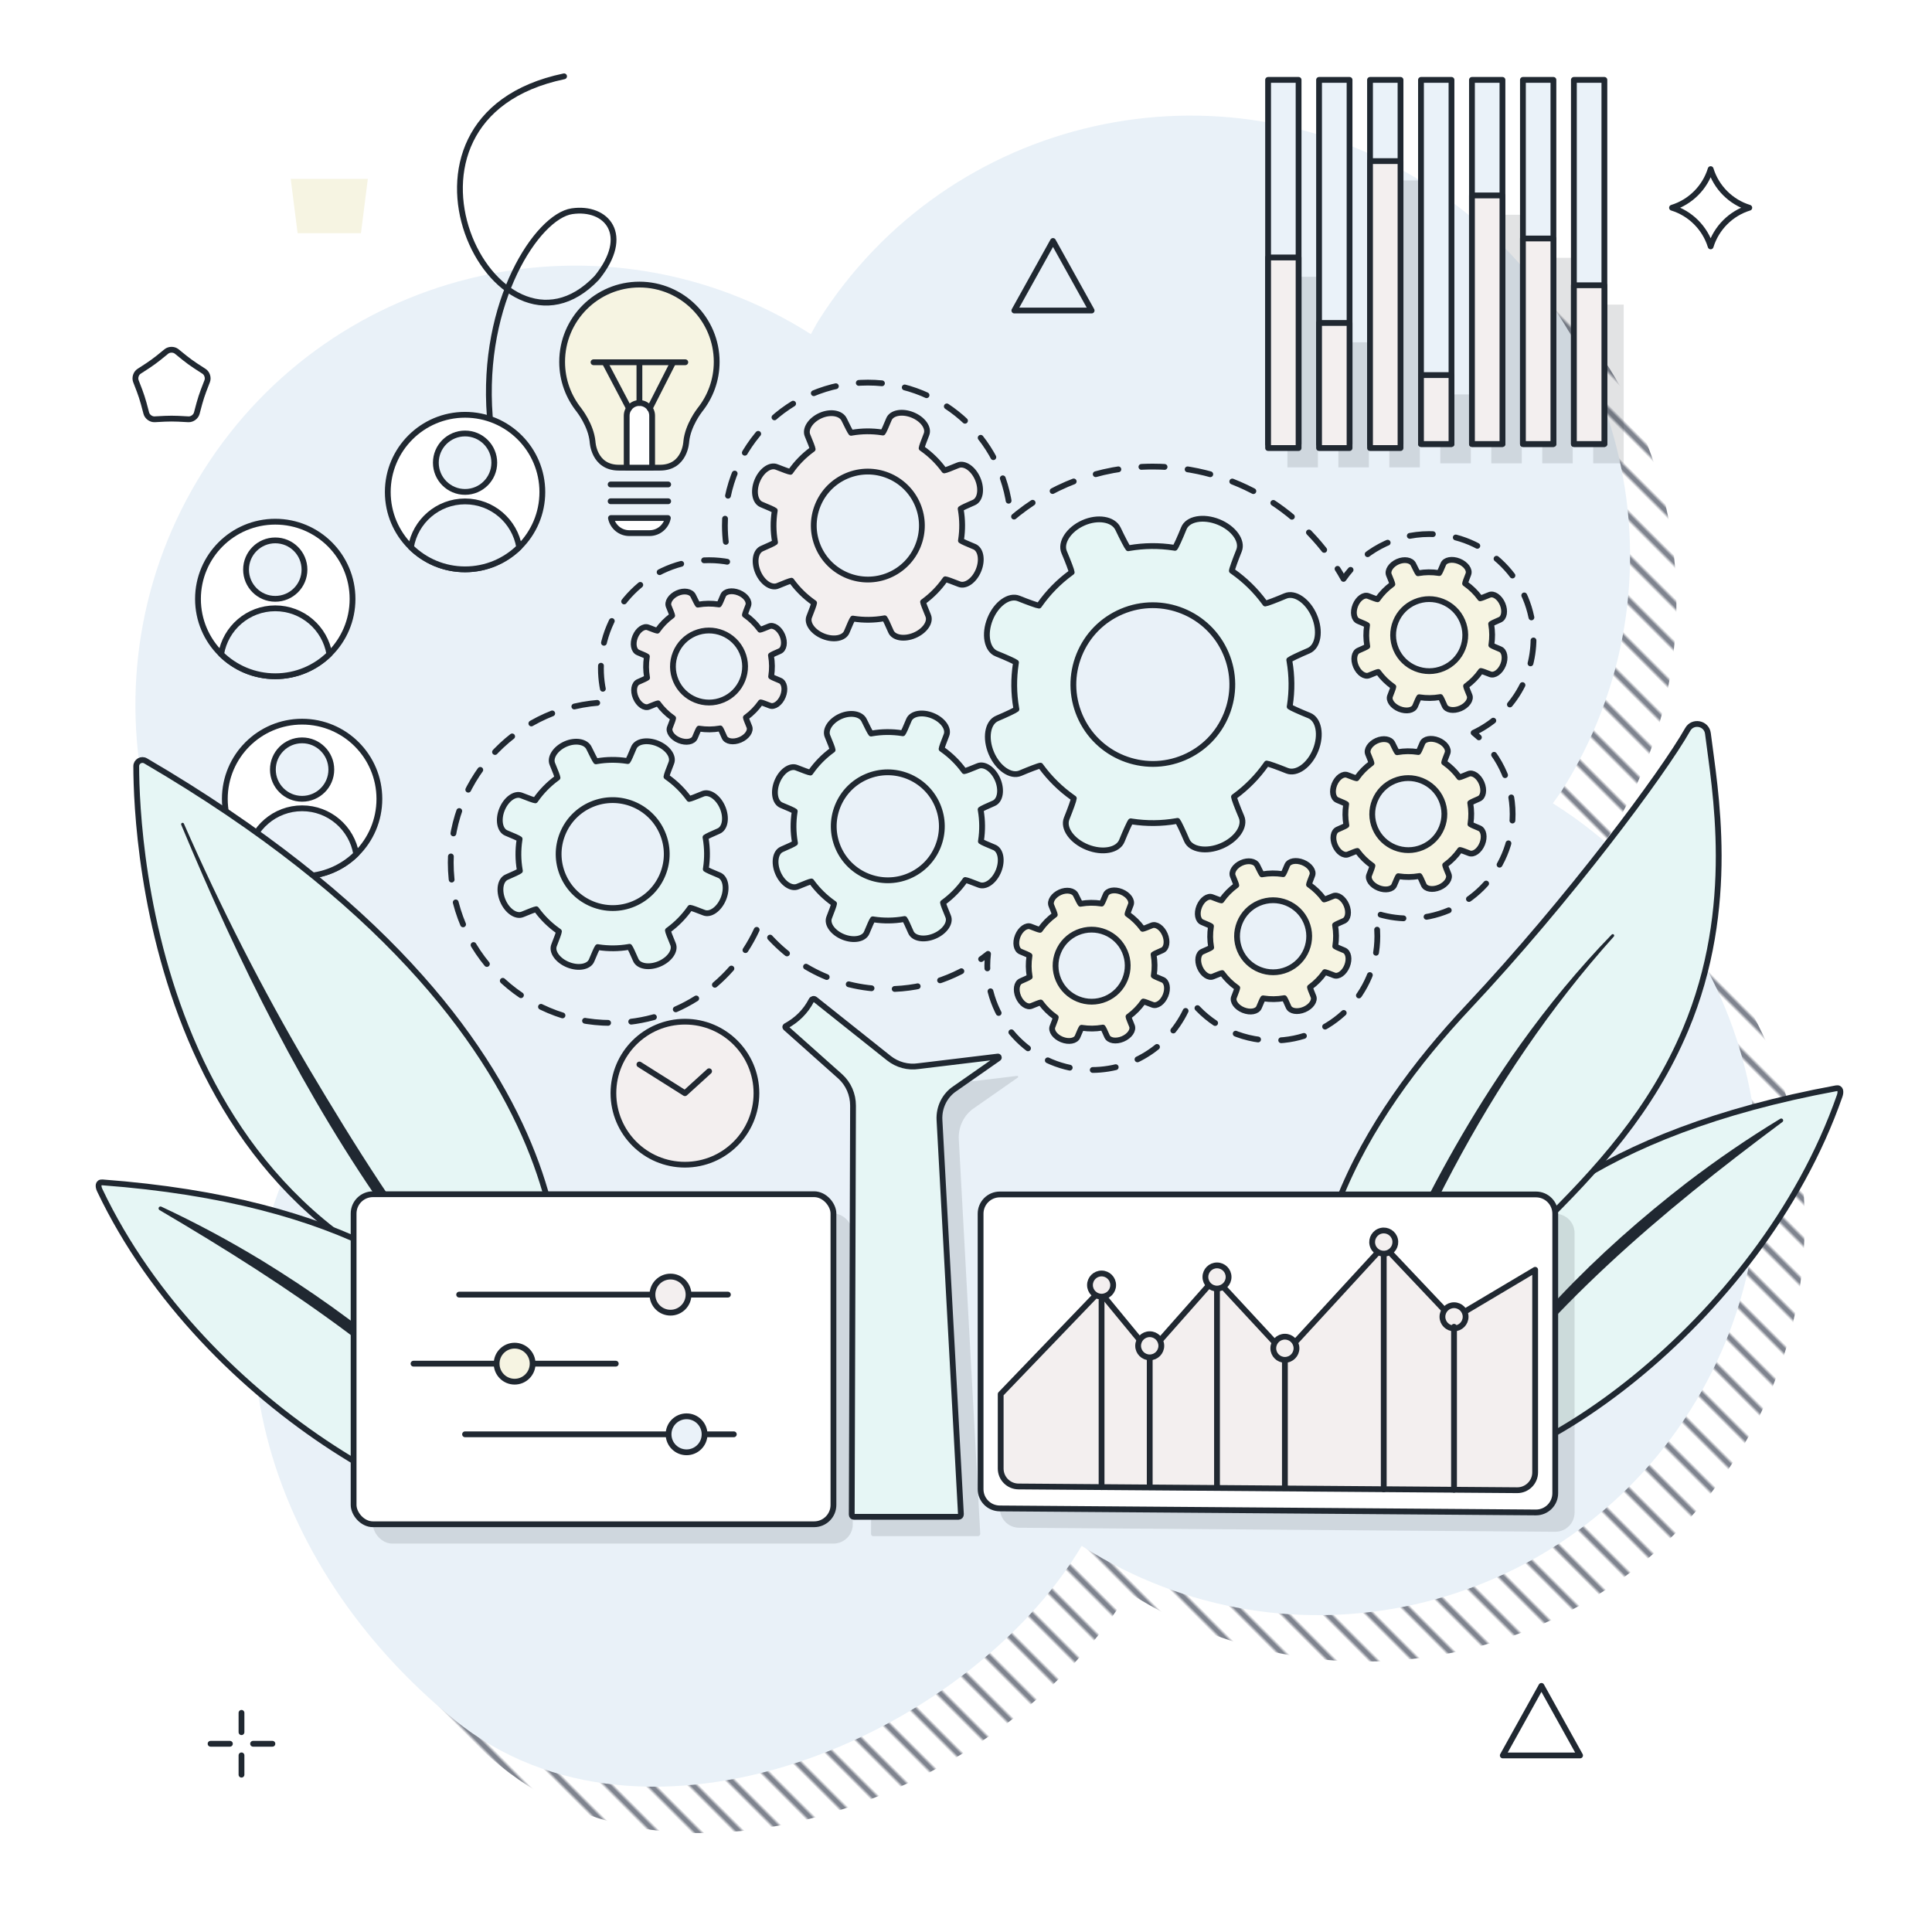 <?xml version="1.0" encoding="UTF-8"?> <svg xmlns="http://www.w3.org/2000/svg" xmlns:xlink="http://www.w3.org/1999/xlink" id="network-wlan-hero" viewBox="0 0 500 500"><defs><symbol id="Blatt-2" viewBox="0 0 76.581 205.424"><path d="M75.122,77.65c4.03-34.344-10.181-62.187-15.747-75.194-1.066-2.492-4.695-2.182-5.318.457-2.942,12.478-17.242,50.814-34.659,84.915s-30.638,80.174-1.614,116.846c21.671-53.669,52.063-82.069,57.337-127.024Z" fill="#e6f6f5" stroke="#202831" stroke-linecap="round" stroke-linejoin="round" stroke-width="1.5"></path><path d="M50.596,59.702c-21.397,44.27-29.949,93.655-31.655,142.492-.084,1.908-3.01,1.935-2.998-.098,1.356-36.916,6.992-73.939,19.214-108.884,4.107-11.623,8.986-22.979,14.771-33.85.097-.183.324-.252.507-.155.179.095.249.315.161.495h0Z" fill="#202831"></path></symbol><symbol id="Blatt-3" viewBox="0 0 110.673 101.009"><path d="M108.839.776c1.137-.21,1.274.872.894,1.963C88.89,62.488,25.668,105.041,1.478,99.827,1.478,99.827-15,23.661,108.839.776Z" fill="#e6f6f5" stroke="#202831" stroke-linecap="round" stroke-linejoin="round" stroke-width="1.5"></path><path d="M94.912,9.501C63.739,32.687,33.482,58.056,11.228,90.229c-.156.228-.467.286-.695.13-.218-.149-.278-.444-.147-.668,15.221-25.249,36.493-46.469,59.707-64.431,7.788-5.963,15.885-11.513,24.262-16.589.236-.143.544-.068.688.169.134.222.073.509-.13.661h0Z" fill="#202831"></path></symbol><symbol id="Blatt-4" viewBox="0 0 97.314 157.366"><path d="M95.63,2.188c2.019,18.851,9.288,129.035-92.881,154.428,0,0-23.458-71.306,90.335-155.55.995-.737,2.415-.109,2.547,1.123Z" fill="#e6f6f5" stroke="#202831" stroke-linecap="round" stroke-linejoin="round" stroke-width="1.5"></path><path d="M85.691,18.518c-10.839,36.855-24.154,73.344-42.896,106.999-4.322,7.706-9.105,15.41-14.212,22.613-.317.452-.941.562-1.393.245-.446-.313-.558-.925-.258-1.374,12.776-19.816,23.076-41.089,32.844-62.526,9.697-21.525,18.093-43.648,25.197-66.171.062-.198.272-.308.47-.246.195.061.304.266.249.461h0Z" fill="#202831"></path></symbol><symbol id="Blätter-B" viewBox="0 0 117.803 208.547"><use width="97.314" height="157.366" xlink:href="#Blatt-4"></use><use width="110.673" height="101.009" transform="translate(7.13 107.538)" xlink:href="#Blatt-3"></use></symbol><symbol id="Cross" viewBox="0 0 17.5 17.5"><path d="M8.75,5.75V.75M8.75,16.75v-5M5.75,8.75H.75M16.75,8.75h-5" fill="none" stroke="#202831" stroke-linecap="round" stroke-linejoin="round" stroke-width="1.5"></path></symbol><symbol id="Fünfeck" viewBox="0 0 20.205 19.5"><path d="M8.762,1.198c.737-.598,1.943-.598,2.68,0l2.053,1.665c.737.598,1.992,1.509,2.788,2.025l2.217,1.438c.796.516,1.169,1.663.828,2.549l-.949,2.467c-.341.886-.82,2.36-1.065,3.277l-.682,2.553c-.245.917-1.221,1.626-2.168,1.575l-2.639-.14c-.948-.05-2.498-.05-3.446,0l-2.639.14c-.948.05-1.923-.659-2.168-1.575l-.682-2.553c-.245-.917-.724-2.392-1.065-3.277l-.949-2.467c-.341-.886.032-2.033.828-2.549l2.217-1.438c.796-.516,2.051-1.428,2.788-2.025l2.053-1.665Z" fill="none" stroke="#202831" stroke-linecap="round" stroke-linejoin="round" stroke-width="1.5"></path></symbol><symbol id="Glühbirne-S" viewBox="0 0 41.5 65.827"><path d="M13.385,61.172c.438,2.226,2.396,3.905,4.752,3.905h5.224c2.355,0,4.315-1.679,4.753-3.905h-14.729Z" fill="#fff" stroke="#202831" stroke-linecap="round" stroke-linejoin="round" stroke-width="1.5"></path><path d="M40.75,20.752C40.75,9.704,31.793.75,20.75.75,9.705.75.75,9.704.75,20.752c0,4.743,1.658,9.094,4.42,12.524h-.011s3.037,3.833,3.461,8.083c0,0,.242,6.775,6.816,6.775h10.63c6.57,0,6.814-6.775,6.814-6.775.422-4.25,3.458-8.083,3.458-8.083h-.01c2.763-3.43,4.422-7.781,4.422-12.524Z" fill="#f6f4e2" stroke="#202831" stroke-linecap="round" stroke-linejoin="round" stroke-width="1.5"></path><path d="M24.044,48.133v-13.442c0-1.818-1.475-3.293-3.292-3.293-1.821,0-3.295,1.476-3.295,3.293v13.442h6.588Z" fill="#fff" stroke="#202831" stroke-linecap="round" stroke-linejoin="round" stroke-width="1.5"></path><line x1="13.306" y1="56.826" x2="28.193" y2="56.826" fill="none" stroke="#202831" stroke-linecap="round" stroke-linejoin="round" stroke-width="1.5"></line><line x1="13.306" y1="52.479" x2="28.193" y2="52.479" fill="none" stroke="#202831" stroke-linecap="round" stroke-linejoin="round" stroke-width="1.5"></line><line x1="8.876" y1="20.855" x2="32.626" y2="20.855" fill="none" stroke="#202831" stroke-linecap="round" stroke-linejoin="round" stroke-width="1.5"></line><line x1="20.751" y1="20.855" x2="20.751" y2="31.397" fill="none" stroke="#202831" stroke-linecap="round" stroke-linejoin="round" stroke-width="1.5"></line><line x1="29.497" y1="20.855" x2="23.424" y2="32.803" fill="none" stroke="#202831" stroke-linecap="round" stroke-linejoin="round" stroke-width="1.5"></line><line x1="11.765" y1="20.855" x2="18.053" y2="32.803" fill="none" stroke="#202831" stroke-linecap="round" stroke-linejoin="round" stroke-width="1.5"></line></symbol><symbol id="Kreis_mit_Kontur" viewBox="0 0 39 39"><circle cx="19.5" cy="19.5" r="18.75" fill="#f3efef" stroke="#202831" stroke-linecap="round" stroke-linejoin="round" stroke-width="1.5"></circle></symbol><symbol id="Stern" viewBox="0 0 21.5 21.5"><path d="M.75,10.746c4.759,1.46,8.539,5.241,10,10.004,1.461-4.763,5.241-8.544,10-10.004-4.76-1.458-8.539-5.237-10-9.996C9.289,5.509,5.51,9.288.75,10.746h0Z" fill="none" stroke="#202831" stroke-linecap="round" stroke-linejoin="round" stroke-width="1.5"></path></symbol><symbol id="Triangle" viewBox="0 0 21.5 19.5"><polygon points="10.75 .75 .75 18.75 20.75 18.75 10.75 .75" fill="none" stroke="#202831" stroke-linecap="round" stroke-linejoin="round" stroke-width="1.5"></polygon></symbol><symbol id="Uhr-S" viewBox="0 0 38.5 38.5"><use width="39" height="39" transform="scale(.987)" xlink:href="#Kreis_mit_Kontur"></use><polyline points="7.466 11.818 19.25 19.25 25.5 13.568" fill="none" stroke="#202831" stroke-linecap="round" stroke-linejoin="round" stroke-width="1.5"></polyline></symbol><symbol id="Zahnrad-L" viewBox="0 0 87.403 87.335"><path d="M84.163,51.676c-2.497-1.005-4.769-2.036-5.049-2.291l.054-.341c.581-3.798.544-7.64-.105-11.415l-.057-.341c.275-.258,2.526-1.33,5.002-2.382s3.146-5.1,1.489-8.996-5.039-6.222-7.515-5.171-4.81,1.929-5.187,1.95l-.206-.28c-2.272-3.086-5.013-5.777-8.157-7.995l-.28-.199c.011-.377.844-2.726,1.852-5.221s-1.383-5.831-5.312-7.414-7.967-.837-8.974,1.658-2.043,4.764-2.303,5.042l-.331-.051c-3.805-.581-7.647-.547-11.425.101l-.331.057c-.256-.258-1.446-2.528-2.644-5.044S29.431.15,25.672,1.836s-5.972,5.093-4.917,7.571,1.933,4.814,1.951,5.191l-.277.206c-3.092,2.269-5.783,5.01-8.001,8.15l-.199.28c-.379-.011-2.731-.844-5.228-1.85s-5.835,1.382-7.419,5.307-.837,7.961,1.659,8.967,4.767,2.036,5.046,2.289l-.051.341c-.581,3.798-.547,7.64.101,11.418l.061.338c-.275.26-2.526,1.333-5.003,2.385s-3.147,5.099-1.489,8.994,5.041,6.221,7.517,5.169,4.81-1.928,5.187-1.946l.202.277c2.272,3.086,5.017,5.777,8.157,7.995l.284.199c-.011.377-.844,2.726-1.852,5.221s1.383,5.832,5.312,7.416,7.967.839,8.974-1.656,2.041-4.765,2.299-5.046l.334.054c3.802.577,7.644.544,11.425-.105l.338-.061c.26.277,1.334,2.528,2.387,5.002s5.104,3.143,9.002,1.487,6.227-5.036,5.174-7.51-1.93-4.807-1.948-5.184l.277-.203c3.089-2.272,5.78-5.013,8.001-8.15l.199-.284c.377.011,2.728.844,5.224,1.85s5.836-1.382,7.421-5.307.839-7.96-1.658-8.965ZM62.767,51.35c-2.053,5.088-5.969,9.072-11.023,11.219-10.432,4.429-22.526-.442-26.962-10.868-2.147-5.047-2.198-10.628-.145-15.719,2.053-5.088,5.969-9.071,11.02-11.219,10.432-4.429,22.529.442,26.961,10.868,2.15,5.047,2.201,10.632.149,15.719Z" fill="#e6f6f5" stroke="#202831" stroke-linecap="round" stroke-linejoin="round" stroke-width="1.5"></path></symbol><symbol id="Zahnrad-M" viewBox="0 0 59.941 59.895"><path d="M57.497,35.396c-1.698-.684-3.244-1.385-3.435-1.558l.037-.232c.395-2.584.37-5.198-.071-7.765l-.039-.232c.187-.176,1.718-.905,3.403-1.62s2.14-3.47,1.013-6.12-3.428-4.233-5.113-3.518-3.273,1.312-3.529,1.326l-.14-.191c-1.546-2.099-3.411-3.93-5.549-5.439l-.191-.136c.008-.256.574-1.855,1.26-3.552s-.941-3.967-3.614-5.044-5.42-.569-6.105,1.128-1.39,3.241-1.566,3.43l-.225-.034c-2.588-.395-5.202-.372-7.772.069l-.225.039c-.174-.176-.984-1.72-1.798-3.431s-3.574-2.174-6.131-1.027-4.063,3.465-3.345,5.151,1.315,3.275,1.328,3.531l-.188.14c-2.104,1.543-3.934,3.408-5.443,5.545l-.136.191c-.258-.008-1.858-.574-3.557-1.259s-3.97.94-5.047,3.611-.57,5.416,1.129,6.1,3.243,1.385,3.433,1.557l-.034.232c-.395,2.584-.372,5.198.069,7.768l.041.23c-.187.177-1.719.907-3.404,1.623s-2.141,3.469-1.013,6.119,3.429,4.232,5.114,3.516,3.273-1.311,3.529-1.324l.138.188c1.546,2.099,3.413,3.93,5.549,5.439l.193.135c-.008.256-.574,1.855-1.26,3.552s.941,3.967,3.614,5.045,5.42.571,6.105-1.127,1.388-3.242,1.564-3.433l.227.037c2.586.393,5.2.37,7.772-.071l.23-.042c.177.188.908,1.72,1.624,3.403s3.472,2.139,6.124,1.012,4.236-3.426,3.52-5.109-1.313-3.27-1.325-3.527l.188-.138c2.102-1.546,3.932-3.411,5.443-5.545l.136-.193c.256.008,1.856.574,3.554,1.259s3.97-.94,5.048-3.611.571-5.415-1.128-6.099ZM42.941,35.174c-1.396,3.461-4.061,6.172-7.499,7.632-7.097,3.013-15.324-.301-18.343-7.393-1.461-3.434-1.495-7.23-.099-10.694,1.397-3.461,4.061-6.171,7.497-7.632,7.097-3.013,15.327.301,18.342,7.393,1.463,3.434,1.497,7.233.101,10.694Z" fill="#e6f6f5" stroke="#202831" stroke-linecap="round" stroke-linejoin="round" stroke-width="1.5"></path></symbol><pattern id="Neues_Muster" x="0" y="0" width="10" height="14" patternTransform="translate(3022.871 -8628.88) rotate(-45) scale(.776)" patternUnits="userSpaceOnUse" viewBox="0 0 10 14"><rect width="10" height="14" fill="none"></rect><line x1="5" y1="0" x2="5" y2="14" fill="none" stroke="#000a1f" stroke-miterlimit="10"></line></pattern></defs><g id="back-2"><path d="M223.86,94.917c-.739,1.168-1.323,2.387-2.014,3.571-.059-.037-.111-.082-.169-.119-53.122-33.589-123.415-17.755-157.004,35.367-33.589,53.122-17.755,123.414,35.368,157.003.159.1.326.174.485.273-2.234,2.88-4.37,5.872-6.358,9.015-33.589,53.122-13.348,117.292,35.367,157.003,49.196,40.104,132.799,4.727,162.422-44.977.158.101.296.22.455.321,53.122,33.589,123.414,17.755,157.003-35.367,33.589-53.122,17.755-123.414-35.367-157.003-.059-.037-.121-.064-.181-.102.774-1.132,1.625-2.182,2.364-3.35,33.589-53.122,17.754-123.415-35.367-157.003-53.122-33.589-123.414-17.754-157.003,35.367Z" fill="url(#Neues_Muster)"></path><path d="M211.86,82.917c-.739,1.168-1.323,2.387-2.014,3.571-.059-.037-.111-.082-.169-.119-53.122-33.589-123.415-17.755-157.004,35.367-33.589,53.122-17.755,123.414,35.368,157.003.159.1.326.174.485.273-2.234,2.88-4.37,5.872-6.358,9.015-33.589,53.122-13.348,117.292,35.367,157.003,49.196,40.104,132.799,4.727,162.422-44.977.158.101.296.22.455.321,53.122,33.589,123.414,17.755,157.003-35.367,33.589-53.122,17.755-123.414-35.367-157.003-.059-.037-.121-.064-.181-.102.774-1.132,1.625-2.182,2.364-3.35,33.589-53.122,17.754-123.415-35.367-157.003-53.122-33.589-123.414-17.754-157.003,35.367Z" fill="#e9f1f8"></path><use width="17.5" height="17.5" transform="translate(53.748 442.535)" xlink:href="#Cross"></use><use width="21.5" height="21.5" transform="translate(431.966 43.015)" xlink:href="#Stern"></use><use width="21.5" height="19.5" transform="translate(261.763 61.613)" xlink:href="#Triangle"></use><use width="21.5" height="19.5" transform="translate(388.17 435.557)" xlink:href="#Triangle"></use><use width="20.205" height="19.5" transform="translate(34.294 89.765)" xlink:href="#Fünfeck"></use><path d="M126.759,107.777c-2.304-29.775,12.333-51.803,21.261-53.111,8.928-1.308,15.487,6.061,6.414,17.248-26.105,27.445-60.194-41.362-8.453-52.162" fill="none" stroke="#202831" stroke-linecap="round" stroke-linejoin="round" stroke-width="1.5"></path><polygon points="460.893 464.509 444.498 464.509 442.716 450.455 462.675 450.455 460.893 464.509 460.893 464.509" fill="#fff"></polygon><polygon points="38.957 417.634 22.563 417.634 20.781 403.58 40.739 403.58 38.957 417.634 38.957 417.634" fill="#fff"></polygon><polygon points="93.414 60.344 77.019 60.344 75.237 46.29 95.196 46.29 93.414 60.344 93.414 60.344" fill="#f6f4e2"></polygon><path d="M336.075,114.913h-7.894V20.676h7.894v94.237ZM349.265,20.676h-7.894v94.237h7.894V20.676ZM362.455,20.676h-7.894v94.237h7.894V20.676ZM375.645,20.676h-7.894v94.237h7.894V20.676ZM388.835,20.676h-7.894v94.237h7.894V20.676ZM402.025,20.676h-7.894v94.237h7.894V20.676ZM415.215,20.676h-7.894v94.237h7.894V20.676Z" fill="#eaf2f9" stroke="#202831" stroke-linecap="round" stroke-linejoin="round" stroke-width="1.5"></path><g opacity=".13"><path d="M341.075,120.95h-7.894v-49.318h7.894v49.318ZM354.265,88.582h-7.894v32.368h7.894v-32.368ZM367.455,46.692h-7.894v74.258h7.894V46.692ZM380.645,102.073h-7.894v17.84h7.894v-17.84ZM393.835,55.582h-7.894v64.33h7.894V55.582ZM407.025,66.721h-7.894v53.192h7.894v-53.192ZM420.215,78.828h-7.894v41.085h7.894v-41.085Z" fill="#202831"></path></g><path d="M336.075,115.95h-7.894v-49.318h7.894v49.318ZM349.265,83.582h-7.894v32.368h7.894v-32.368ZM362.455,41.692h-7.894v74.258h7.894V41.692ZM375.645,97.073h-7.894v17.84h7.894v-17.84ZM388.835,50.582h-7.894v64.33h7.894V50.582ZM402.025,61.721h-7.894v53.192h7.894v-53.192ZM415.215,73.828h-7.894v41.085h7.894v-41.085Z" fill="#f3efef"></path><path d="M336.075,115.95h-7.894v-49.318h7.894v49.318ZM349.265,83.582h-7.894v32.368h7.894v-32.368ZM362.455,41.692h-7.894v74.258h7.894V41.692ZM375.645,97.073h-7.894v17.84h7.894v-17.84ZM388.835,50.582h-7.894v64.33h7.894V50.582ZM402.025,61.721h-7.894v53.192h7.894v-53.192ZM415.215,73.828h-7.894v41.085h7.894v-41.085Z" fill="none" stroke="#202831" stroke-linecap="round" stroke-linejoin="round" stroke-width="1.5"></path></g><g id="content-2"><path d="M208.369,270.548c-.161.088-.188.316-.05.439l14.133,12.588c2.112,1.908,3.321,4.675,3.312,7.583l-.333,105.84c-.001.306.238.555.533.555h27.124c.344,0,.617-.3.598-.657l-5.549-102.038c-.178-3.277,1.37-6.396,4.043-8.146l11.225-7.84c.199-.139.084-.463-.154-.434l-20.518,2.476c-2.738.419-5.523-.332-7.72-2.081l-19.07-15.183c-.31-.246-.755-.143-.94.214-1.525,2.956-3.786,5.131-6.633,6.684Z" fill="#202831" opacity=".13"></path><path d="M203.369,265.548c-.161.088-.188.316-.05.439l14.133,12.588c2.112,1.908,3.321,4.675,3.312,7.583l-.333,105.84c-.001.306.238.555.533.555h27.124c.344,0,.617-.3.598-.657l-5.549-102.038c-.178-3.277,1.37-6.396,4.043-8.146l11.225-7.84c.199-.139.084-.463-.154-.434l-20.518,2.476c-2.738.419-5.523-.332-7.72-2.081l-19.07-15.183c-.31-.246-.755-.143-.94.214-1.525,2.956-3.786,5.131-6.633,6.684Z" fill="#e6f6f5"></path><path d="M203.369,265.548c-.161.088-.188.316-.05.439l14.133,12.588c2.112,1.908,3.321,4.675,3.312,7.583l-.333,105.84c-.001.306.238.555.533.555h27.124c.344,0,.617-.3.598-.657l-5.549-102.038c-.178-3.277,1.37-6.396,4.043-8.146l11.225-7.84c.199-.139.084-.463-.154-.434l-20.518,2.476c-2.738.419-5.523-.332-7.72-2.081l-19.07-15.183c-.31-.246-.755-.143-.94.214-1.525,2.956-3.786,5.131-6.633,6.684Z" fill="none" stroke="#202831" stroke-linecap="round" stroke-linejoin="round" stroke-width="1.5"></path><use width="59.941" height="59.895" transform="translate(199.794 183.899)" xlink:href="#Zahnrad-M"></use><path d="M252.124,141.465c-1.698-.684-3.244-1.385-3.435-1.558l.037-.232c.395-2.584.37-5.198-.071-7.765l-.039-.232c.187-.176,1.718-.905,3.403-1.62s2.14-3.47,1.013-6.12-3.428-4.233-5.113-3.518-3.273,1.312-3.529,1.326l-.14-.191c-1.546-2.099-3.411-3.93-5.549-5.439l-.191-.136c.008-.256.574-1.855,1.26-3.552s-.941-3.967-3.614-5.044-5.42-.569-6.105,1.128-1.39,3.241-1.566,3.43l-.225-.034c-2.588-.395-5.202-.372-7.772.069l-.225.039c-.174-.176-.984-1.72-1.798-3.431s-3.574-2.174-6.131-1.027-4.063,3.465-3.345,5.151,1.315,3.275,1.328,3.531l-.188.14c-2.104,1.543-3.934,3.408-5.443,5.545l-.136.191c-.258-.008-1.858-.574-3.557-1.259s-3.97.94-5.047,3.611-.57,5.416,1.129,6.1,3.243,1.385,3.433,1.557l-.034.232c-.395,2.584-.372,5.198.069,7.768l.041.23c-.187.177-1.719.907-3.404,1.623s-2.141,3.469-1.013,6.119,3.429,4.232,5.114,3.516,3.273-1.311,3.529-1.324l.138.188c1.546,2.099,3.413,3.93,5.549,5.439l.193.135c-.008.256-.574,1.855-1.26,3.552s.941,3.967,3.614,5.045,5.42.571,6.105-1.127,1.388-3.242,1.564-3.433l.227.037c2.586.393,5.2.37,7.772-.071l.23-.042c.177.188.908,1.72,1.624,3.403s3.472,2.139,6.124,1.012,4.236-3.426,3.52-5.109-1.313-3.27-1.325-3.527l.188-.138c2.102-1.546,3.932-3.411,5.443-5.545l.136-.193c.256.008,1.856.574,3.554,1.259s3.97-.94,5.048-3.611.571-5.415-1.128-6.099ZM237.568,141.244c-1.396,3.461-4.061,6.172-7.499,7.632-7.097,3.013-15.324-.301-18.343-7.393-1.461-3.434-1.495-7.23-.099-10.694,1.397-3.461,4.061-6.171,7.497-7.632,7.097-3.013,15.327.301,18.342,7.393,1.463,3.434,1.497,7.233.101,10.694Z" fill="#f3efef" stroke="#202831" stroke-linecap="round" stroke-linejoin="round" stroke-width="1.5"></path><use width="59.941" height="59.895" transform="translate(128.594 191.091)" xlink:href="#Zahnrad-M"></use><path d="M300.882,253.55c-1.133-.456-2.165-.924-2.292-1.04l.025-.155c.264-1.724.247-3.468-.048-5.182l-.026-.155c.125-.117,1.147-.604,2.271-1.081s1.428-2.315.676-4.084-2.288-2.825-3.412-2.347-2.184.876-2.355.885l-.094-.127c-1.031-1.401-2.276-2.622-3.703-3.629l-.127-.09c.005-.171.383-1.238.841-2.37s-.628-2.647-2.412-3.366-3.617-.38-4.074.753-.927,2.163-1.045,2.289l-.15-.023c-1.727-.264-3.472-.248-5.187.046l-.15.026c-.116-.117-.656-1.148-1.2-2.29s-2.385-1.451-4.092-.685-2.711,2.312-2.232,3.437.877,2.185.886,2.357l-.126.094c-1.404,1.03-2.626,2.275-3.633,3.7l-.09.127c-.172-.005-1.24-.383-2.373-.84s-2.649.627-3.368,2.409-.38,3.614.753,4.071,2.164.925,2.291,1.039l-.023.155c-.264,1.724-.248,3.469.046,5.184l.028.153c-.125.118-1.147.605-2.271,1.083s-1.429,2.315-.676,4.083,2.288,2.824,3.413,2.347,2.184-.875,2.355-.884l.092.126c1.032,1.401,2.278,2.623,3.703,3.63l.129.09c-.005.171-.383,1.238-.841,2.37s.628,2.648,2.412,3.367,3.617.381,4.074-.752.927-2.163,1.044-2.291l.152.025c1.726.262,3.47.247,5.187-.048l.153-.028c.118.126.606,1.147,1.084,2.271s2.317,1.427,4.087.675,2.827-2.286,2.349-3.409-.876-2.182-.884-2.353l.126-.092c1.402-1.031,2.624-2.276,3.633-3.7l.09-.129c.171.005,1.238.383,2.372.84s2.649-.627,3.369-2.409.381-3.614-.753-4.07ZM291.169,253.402c-.932,2.31-2.71,4.118-5.004,5.093-4.736,2.011-10.226-.201-12.24-4.934-.975-2.291-.998-4.825-.066-7.136.932-2.31,2.71-4.118,5.003-5.093,4.736-2.011,10.228.201,12.24,4.934.976,2.291.999,4.827.067,7.136Z" fill="#f6f4e2" stroke="#202831" stroke-linecap="round" stroke-linejoin="round" stroke-width="1.5"></path><path d="M201.862,176.132c-1.133-.456-2.165-.924-2.292-1.04l.025-.155c.264-1.724.247-3.468-.048-5.182l-.026-.155c.125-.117,1.147-.604,2.271-1.081s1.428-2.315.676-4.084-2.288-2.825-3.412-2.347-2.184.876-2.355.885l-.094-.127c-1.031-1.401-2.276-2.622-3.703-3.629l-.127-.09c.005-.171.383-1.238.841-2.37s-.628-2.647-2.412-3.366-3.617-.38-4.074.753-.927,2.163-1.045,2.289l-.15-.023c-1.727-.264-3.472-.248-5.187.046l-.15.026c-.116-.117-.656-1.148-1.2-2.29s-2.385-1.451-4.092-.685-2.711,2.312-2.232,3.437.877,2.185.886,2.357l-.126.094c-1.404,1.03-2.626,2.275-3.633,3.7l-.09.127c-.172-.005-1.24-.383-2.373-.84s-2.649.627-3.368,2.409-.38,3.614.753,4.071,2.164.925,2.291,1.039l-.023.155c-.264,1.724-.248,3.469.046,5.184l.028.153c-.125.118-1.147.605-2.271,1.083s-1.429,2.315-.676,4.083,2.288,2.824,3.413,2.347,2.184-.875,2.355-.884l.092.126c1.032,1.401,2.278,2.623,3.703,3.63l.129.09c-.005.171-.383,1.238-.841,2.37s.628,2.648,2.412,3.367,3.617.381,4.074-.752.927-2.163,1.044-2.291l.152.025c1.726.262,3.47.247,5.187-.048l.153-.028c.118.126.606,1.147,1.084,2.271s2.317,1.427,4.087.675,2.827-2.286,2.349-3.409-.876-2.182-.884-2.353l.126-.092c1.402-1.031,2.624-2.276,3.633-3.7l.09-.129c.171.005,1.238.383,2.372.84s2.649-.627,3.369-2.409.381-3.614-.753-4.07ZM192.148,175.984c-.932,2.31-2.71,4.118-5.004,5.093-4.736,2.011-10.226-.201-12.24-4.934-.975-2.291-.998-4.825-.066-7.136.932-2.31,2.71-4.118,5.003-5.093,4.736-2.011,10.228.201,12.24,4.934.976,2.291.999,4.827.067,7.136Z" fill="#f3efef" stroke="#202831" stroke-linecap="round" stroke-linejoin="round" stroke-width="1.5"></path><path d="M347.85,245.938c-1.133-.456-2.165-.924-2.292-1.04l.025-.155c.264-1.724.247-3.468-.048-5.182l-.026-.155c.125-.117,1.147-.604,2.271-1.081s1.428-2.315.676-4.084-2.288-2.825-3.412-2.347-2.184.876-2.355.885l-.094-.127c-1.031-1.401-2.276-2.622-3.703-3.629l-.127-.09c.005-.171.383-1.238.841-2.37s-.628-2.647-2.412-3.366-3.617-.38-4.074.753-.927,2.163-1.045,2.289l-.15-.023c-1.727-.264-3.472-.248-5.187.046l-.15.026c-.116-.117-.656-1.148-1.2-2.29s-2.385-1.451-4.092-.685-2.711,2.312-2.232,3.437.877,2.185.886,2.357l-.126.094c-1.404,1.03-2.626,2.275-3.633,3.7l-.09.127c-.172-.005-1.24-.383-2.373-.84s-2.649.627-3.368,2.409-.38,3.614.753,4.071,2.164.925,2.291,1.039l-.023.155c-.264,1.724-.248,3.469.046,5.184l.028.153c-.125.118-1.147.605-2.271,1.083s-1.429,2.315-.676,4.083,2.288,2.824,3.413,2.347,2.184-.875,2.355-.884l.092.126c1.032,1.401,2.278,2.623,3.703,3.63l.129.09c-.005.171-.383,1.238-.841,2.37s.628,2.648,2.412,3.367,3.617.381,4.074-.752.927-2.163,1.044-2.291l.152.025c1.726.262,3.47.247,5.187-.048l.153-.028c.118.126.606,1.147,1.084,2.271s2.317,1.427,4.087.675,2.827-2.286,2.349-3.409-.876-2.182-.884-2.353l.126-.092c1.402-1.031,2.624-2.276,3.633-3.7l.09-.129c.171.005,1.238.383,2.372.84s2.649-.627,3.369-2.409.381-3.614-.753-4.07ZM338.137,245.79c-.932,2.31-2.71,4.118-5.004,5.093-4.736,2.011-10.226-.201-12.24-4.934-.975-2.291-.998-4.825-.066-7.136.932-2.31,2.71-4.118,5.003-5.093,4.736-2.011,10.228.201,12.24,4.934.976,2.291.999,4.827.067,7.136Z" fill="#f6f4e2" stroke="#202831" stroke-linecap="round" stroke-linejoin="round" stroke-width="1.5"></path><path d="M382.836,214.329c-1.133-.456-2.165-.924-2.292-1.04l.025-.155c.264-1.724.247-3.468-.048-5.182l-.026-.155c.125-.117,1.147-.604,2.271-1.081s1.428-2.315.676-4.084-2.288-2.825-3.412-2.347-2.184.876-2.355.885l-.094-.127c-1.031-1.401-2.276-2.622-3.703-3.629l-.127-.09c.005-.171.383-1.238.841-2.37s-.628-2.647-2.412-3.366-3.617-.38-4.074.753-.927,2.163-1.045,2.289l-.15-.023c-1.727-.264-3.472-.248-5.187.046l-.15.026c-.116-.117-.656-1.148-1.2-2.29s-2.385-1.451-4.092-.685-2.711,2.312-2.232,3.437.877,2.185.886,2.357l-.126.094c-1.404,1.03-2.626,2.275-3.633,3.7l-.09.127c-.172-.005-1.24-.383-2.373-.84s-2.649.627-3.368,2.409-.38,3.614.753,4.071,2.164.925,2.291,1.039l-.023.155c-.264,1.724-.248,3.469.046,5.184l.028.153c-.125.118-1.147.605-2.271,1.083s-1.429,2.315-.676,4.083,2.288,2.824,3.413,2.347,2.184-.875,2.355-.884l.092.126c1.032,1.401,2.278,2.623,3.703,3.63l.129.09c-.005.171-.383,1.238-.841,2.37s.628,2.648,2.412,3.367,3.617.381,4.074-.752.927-2.163,1.044-2.291l.152.025c1.726.262,3.47.247,5.187-.048l.153-.028c.118.126.606,1.147,1.084,2.271s2.317,1.427,4.087.675,2.827-2.286,2.349-3.409-.876-2.182-.884-2.353l.126-.092c1.402-1.031,2.624-2.276,3.633-3.7l.09-.129c.171.005,1.238.383,2.372.84s2.649-.627,3.369-2.409.381-3.614-.753-4.07ZM373.123,214.181c-.932,2.31-2.71,4.118-5.004,5.093-4.736,2.011-10.226-.201-12.24-4.934-.975-2.291-.998-4.825-.066-7.136.932-2.31,2.71-4.118,5.003-5.093,4.736-2.011,10.228.201,12.24,4.934.976,2.291.999,4.827.067,7.136Z" fill="#f6f4e2" stroke="#202831" stroke-linecap="round" stroke-linejoin="round" stroke-width="1.5"></path><path d="M388.245,168.007c-1.133-.456-2.165-.924-2.292-1.04l.025-.155c.264-1.724.247-3.468-.048-5.182l-.026-.155c.125-.117,1.147-.604,2.271-1.081s1.428-2.315.676-4.084-2.288-2.825-3.412-2.347-2.184.876-2.355.885l-.094-.127c-1.031-1.401-2.276-2.622-3.703-3.629l-.127-.09c.005-.171.383-1.238.841-2.37s-.628-2.647-2.412-3.366-3.617-.38-4.074.753-.927,2.163-1.045,2.289l-.15-.023c-1.727-.264-3.472-.248-5.187.046l-.15.026c-.116-.117-.656-1.148-1.2-2.29s-2.385-1.451-4.092-.685-2.711,2.312-2.232,3.437.877,2.185.886,2.357l-.126.094c-1.404,1.03-2.626,2.275-3.633,3.7l-.09.127c-.172-.005-1.24-.383-2.373-.84s-2.649.627-3.368,2.409-.38,3.614.753,4.071,2.164.925,2.291,1.039l-.023.155c-.264,1.724-.248,3.469.046,5.184l.028.153c-.125.118-1.147.605-2.271,1.083s-1.429,2.315-.676,4.083,2.288,2.824,3.413,2.347,2.184-.875,2.355-.884l.092.126c1.032,1.401,2.278,2.623,3.703,3.63l.129.09c-.005.171-.383,1.238-.841,2.37s.628,2.648,2.412,3.367,3.617.381,4.074-.752.927-2.163,1.044-2.291l.152.025c1.726.262,3.47.247,5.187-.048l.153-.028c.118.126.606,1.147,1.084,2.271s2.317,1.427,4.087.675,2.827-2.286,2.349-3.409-.876-2.182-.884-2.353l.126-.092c1.402-1.031,2.624-2.276,3.633-3.7l.09-.129c.171.005,1.238.383,2.372.84s2.649-.627,3.369-2.409.381-3.614-.753-4.07ZM378.531,167.859c-.932,2.31-2.71,4.118-5.004,5.093-4.736,2.011-10.226-.201-12.24-4.934-.975-2.291-.998-4.825-.066-7.136.932-2.31,2.71-4.118,5.003-5.093,4.736-2.011,10.228.201,12.24,4.934.976,2.291.999,4.827.067,7.136Z" fill="#f6f4e2" stroke="#202831" stroke-linecap="round" stroke-linejoin="round" stroke-width="1.5"></path><use width="87.403" height="87.335" transform="translate(254.652 133.501)" xlink:href="#Zahnrad-L"></use><circle cx="78.183" cy="206.766" r="20" fill="#fff" stroke="#202831" stroke-linecap="round" stroke-linejoin="round" stroke-width="1.5"></circle><path d="M85.745,199.167c0,4.176-3.386,7.562-7.562,7.562s-7.562-3.386-7.562-7.562,3.386-7.562,7.562-7.562,7.562,3.386,7.562,7.562ZM78.183,226.766c5.454,0,10.397-2.186,14.005-5.727-1.12-6.725-6.962-11.853-14.005-11.853s-12.885,5.128-14.005,11.853c3.608,3.541,8.55,5.727,14.005,5.727Z" fill="#eaf2f9" stroke="#202831" stroke-linecap="round" stroke-linejoin="round" stroke-width="1.5"></path><circle cx="71.237" cy="155.012" r="20" fill="#fff" stroke="#202831" stroke-linecap="round" stroke-linejoin="round" stroke-width="1.5"></circle><path d="M78.799,147.413c0,4.176-3.386,7.562-7.562,7.562s-7.562-3.386-7.562-7.562,3.386-7.562,7.562-7.562,7.562,3.386,7.562,7.562ZM71.237,175.012c5.454,0,10.397-2.186,14.005-5.727-1.12-6.725-6.962-11.853-14.005-11.853s-12.885,5.128-14.005,11.853c3.608,3.541,8.55,5.727,14.005,5.727Z" fill="#eaf2f9" stroke="#202831" stroke-linecap="round" stroke-linejoin="round" stroke-width="1.5"></path><circle cx="120.358" cy="127.345" r="20" fill="#fff" stroke="#202831" stroke-linecap="round" stroke-linejoin="round" stroke-width="1.5"></circle><path d="M127.92,119.746c0,4.176-3.386,7.562-7.562,7.562s-7.562-3.386-7.562-7.562,3.386-7.562,7.562-7.562,7.562,3.386,7.562,7.562ZM120.358,147.345c5.454,0,10.397-2.186,14.005-5.727-1.12-6.725-6.962-11.853-14.005-11.853s-12.885,5.128-14.005,11.853c3.608,3.541,8.55,5.727,14.005,5.727Z" fill="#eaf2f9" stroke="#202831" stroke-linecap="round" stroke-linejoin="round" stroke-width="1.5"></path><use width="38.5" height="38.5" transform="translate(158.013 263.67)" xlink:href="#Uhr-S"></use><use width="117.803" height="208.547" transform="translate(130.094 185.795) rotate(173.801) scale(1 -1)" xlink:href="#Blätter-B"></use><use width="110.673" height="101.009" transform="translate(366.373 280.869)" xlink:href="#Blatt-3"></use><use width="76.581" height="205.424" transform="translate(385.659 170.959) rotate(16.148)" xlink:href="#Blatt-2"></use><rect x="96.514" y="314.064" width="124.182" height="85.413" rx="5" ry="5" fill="#202831" opacity=".13"></rect><rect x="91.514" y="309.064" width="124.182" height="85.413" rx="5" ry="5" fill="#fff"></rect><rect x="91.514" y="309.064" width="124.182" height="85.413" rx="5" ry="5" fill="none" stroke="#202831" stroke-linecap="round" stroke-linejoin="round" stroke-width="1.5"></rect><line x1="118.828" y1="335.046" x2="188.382" y2="335.046" fill="none" stroke="#202831" stroke-linecap="round" stroke-linejoin="round" stroke-width="1.5"></line><line x1="107.016" y1="352.916" x2="159.36" y2="352.916" fill="none" stroke="#202831" stroke-linecap="round" stroke-linejoin="round" stroke-width="1.5"></line><line x1="120.357" y1="371.198" x2="189.911" y2="371.198" fill="none" stroke="#202831" stroke-linecap="round" stroke-linejoin="round" stroke-width="1.5"></line><path d="M137.847,352.916c0-2.573-2.086-4.66-4.66-4.66s-4.66,2.086-4.66,4.66,2.086,4.66,4.66,4.66,4.66-2.086,4.66-4.66Z" fill="#f6f4e2" stroke="#202831" stroke-linecap="round" stroke-linejoin="round" stroke-width="1.5"></path><path d="M182.344,371.198c0-2.573-2.086-4.66-4.66-4.66s-4.66,2.086-4.66,4.66,2.086,4.66,4.66,4.66,4.66-2.086,4.66-4.66Z" fill="#eaf2f9" stroke="#202831" stroke-linecap="round" stroke-linejoin="round" stroke-width="1.5"></path><path d="M178.197,335.046c0-2.581-2.092-4.673-4.673-4.673s-4.673,2.092-4.673,4.673,2.092,4.673,4.673,4.673,4.673-2.092,4.673-4.673Z" fill="#f3efef" stroke="#202831" stroke-linecap="round" stroke-linejoin="round" stroke-width="1.5"></path><path d="M381.372,189.647c9.161-4.318,15.504-13.633,15.504-24.432,0-14.912-12.088-27-27-27-9.188,0-17.299,4.593-22.175,11.604-9.628-17.334-28.113-29.069-49.347-29.069-14.064,0-26.916,5.158-36.796,13.67-.838-19.692-17.061-35.402-36.959-35.402-20.435,0-37,16.565-37,37,0,3.274.43,6.447,1.228,9.47-1.721-.331-3.496-.51-5.313-.51-15.464,0-28,12.536-28,28,0,3.071.501,6.023,1.415,8.787-22.353.649-40.277,18.959-40.277,41.469,0,22.92,18.58,41.5,41.5,41.5,17.251,0,32.039-10.527,38.302-25.506,7.564,10.164,19.668,16.75,33.312,16.75,9.816,0,18.83-3.416,25.936-9.113-.113,1.003-.187,2.017-.187,3.05,0,14.912,12.088,27,27,27,11.823,0,21.865-7.603,25.52-18.184,4.936,6.426,12.692,10.573,21.421,10.573,14.912,0,27-12.088,27-27,0-2.081-.243-4.104-.689-6.051,2.731.93,5.656,1.442,8.702,1.442,14.912,0,27-12.088,27-27,0-8.511-3.942-16.098-10.096-21.047Z" fill="none" stroke="#202831" stroke-dasharray="6" stroke-linecap="round" stroke-linejoin="round" stroke-width="1.5"></path><use width="41.5" height="65.827" transform="translate(144.729 72.897)" xlink:href="#Glühbirne-S"></use><path d="M402.478,396.42l-138.756-1.042c-2.737-.021-4.946-2.245-4.946-4.983v-71.29c0-2.752,2.231-4.983,4.983-4.983h138.756c2.752,0,4.983,2.231,4.983,4.983v72.332c0,2.767-2.254,5.004-5.02,4.983Z" fill="#202831" opacity=".13"></path><path d="M397.478,391.42l-138.756-1.042c-2.737-.021-4.946-2.245-4.946-4.983v-71.29c0-2.752,2.231-4.983,4.983-4.983h138.756c2.752,0,4.983,2.231,4.983,4.983v72.332c0,2.767-2.254,5.004-5.02,4.983Z" fill="#fff"></path><path d="M397.478,391.42l-138.756-1.042c-2.737-.021-4.946-2.245-4.946-4.983v-71.29c0-2.752,2.231-4.983,4.983-4.983h138.756c2.752,0,4.983,2.231,4.983,4.983v72.332c0,2.767-2.254,5.004-5.02,4.983Z" fill="none" stroke="#202831" stroke-linecap="round" stroke-linejoin="round" stroke-width="1.5"></path><path d="M375.956,341.309l-17.843-18.864-25.584,27.826-18.052-19.478-16.93,19.139-12.983-15.773-25.587,26.639v19.264c0,2.546,2.054,4.615,4.6,4.634l129.052.969c2.573.019,4.669-2.061,4.669-4.634v-52.406l-21.342,12.685Z" fill="#f3efef" stroke="#202831" stroke-linecap="round" stroke-linejoin="round" stroke-width="1.5"></path><path d="M288.086,332.574c0,1.657-1.343,3-3,3s-3-1.343-3-3,1.343-3,3-3,3,1.343,3,3Z" fill="#f3efef" stroke="#202831" stroke-linecap="round" stroke-linejoin="round" stroke-width="1.5"></path><path d="M317.957,330.483c0,1.657-1.343,3-3,3s-3-1.343-3-3,1.343-3,3-3,3,1.343,3,3Z" fill="#f3efef" stroke="#202831" stroke-linecap="round" stroke-linejoin="round" stroke-width="1.5"></path><path d="M335.53,348.932c0,1.657-1.343,3-3,3s-3-1.343-3-3,1.343-3,3-3,3,1.343,3,3Z" fill="#f3efef" stroke="#202831" stroke-linecap="round" stroke-linejoin="round" stroke-width="1.5"></path><circle cx="358.114" cy="321.445" r="3" transform="translate(-64.273 90.876) rotate(-13.282)" fill="#f3efef" stroke="#202831" stroke-linecap="round" stroke-linejoin="round" stroke-width="1.5"></circle><circle cx="376.3" cy="340.785" r="3" fill="#f3efef" stroke="#202831" stroke-linecap="round" stroke-linejoin="round" stroke-width="1.5"></circle><circle cx="297.547" cy="348.291" r="3" fill="#f3efef" stroke="#202831" stroke-linecap="round" stroke-linejoin="round" stroke-width="1.5"></circle><line x1="285.086" y1="336.494" x2="285.086" y2="384.867" fill="none" stroke="#202831" stroke-linecap="round" stroke-linejoin="round" stroke-width="1.5"></line><line x1="297.547" y1="351.943" x2="297.547" y2="384.867" fill="none" stroke="#202831" stroke-linecap="round" stroke-linejoin="round" stroke-width="1.5"></line><line x1="332.53" y1="352.514" x2="332.53" y2="384.867" fill="none" stroke="#202831" stroke-linecap="round" stroke-linejoin="round" stroke-width="1.5"></line><line x1="314.957" y1="334.066" x2="314.957" y2="384.867" fill="none" stroke="#202831" stroke-linecap="round" stroke-linejoin="round" stroke-width="1.5"></line><line x1="358.114" y1="325.028" x2="358.114" y2="385.433" fill="none" stroke="#202831" stroke-linecap="round" stroke-linejoin="round" stroke-width="1.5"></line><line x1="376.3" y1="343.368" x2="376.3" y2="385.547" fill="none" stroke="#202831" stroke-linecap="round" stroke-linejoin="round" stroke-width="1.5"></line></g></svg> 
